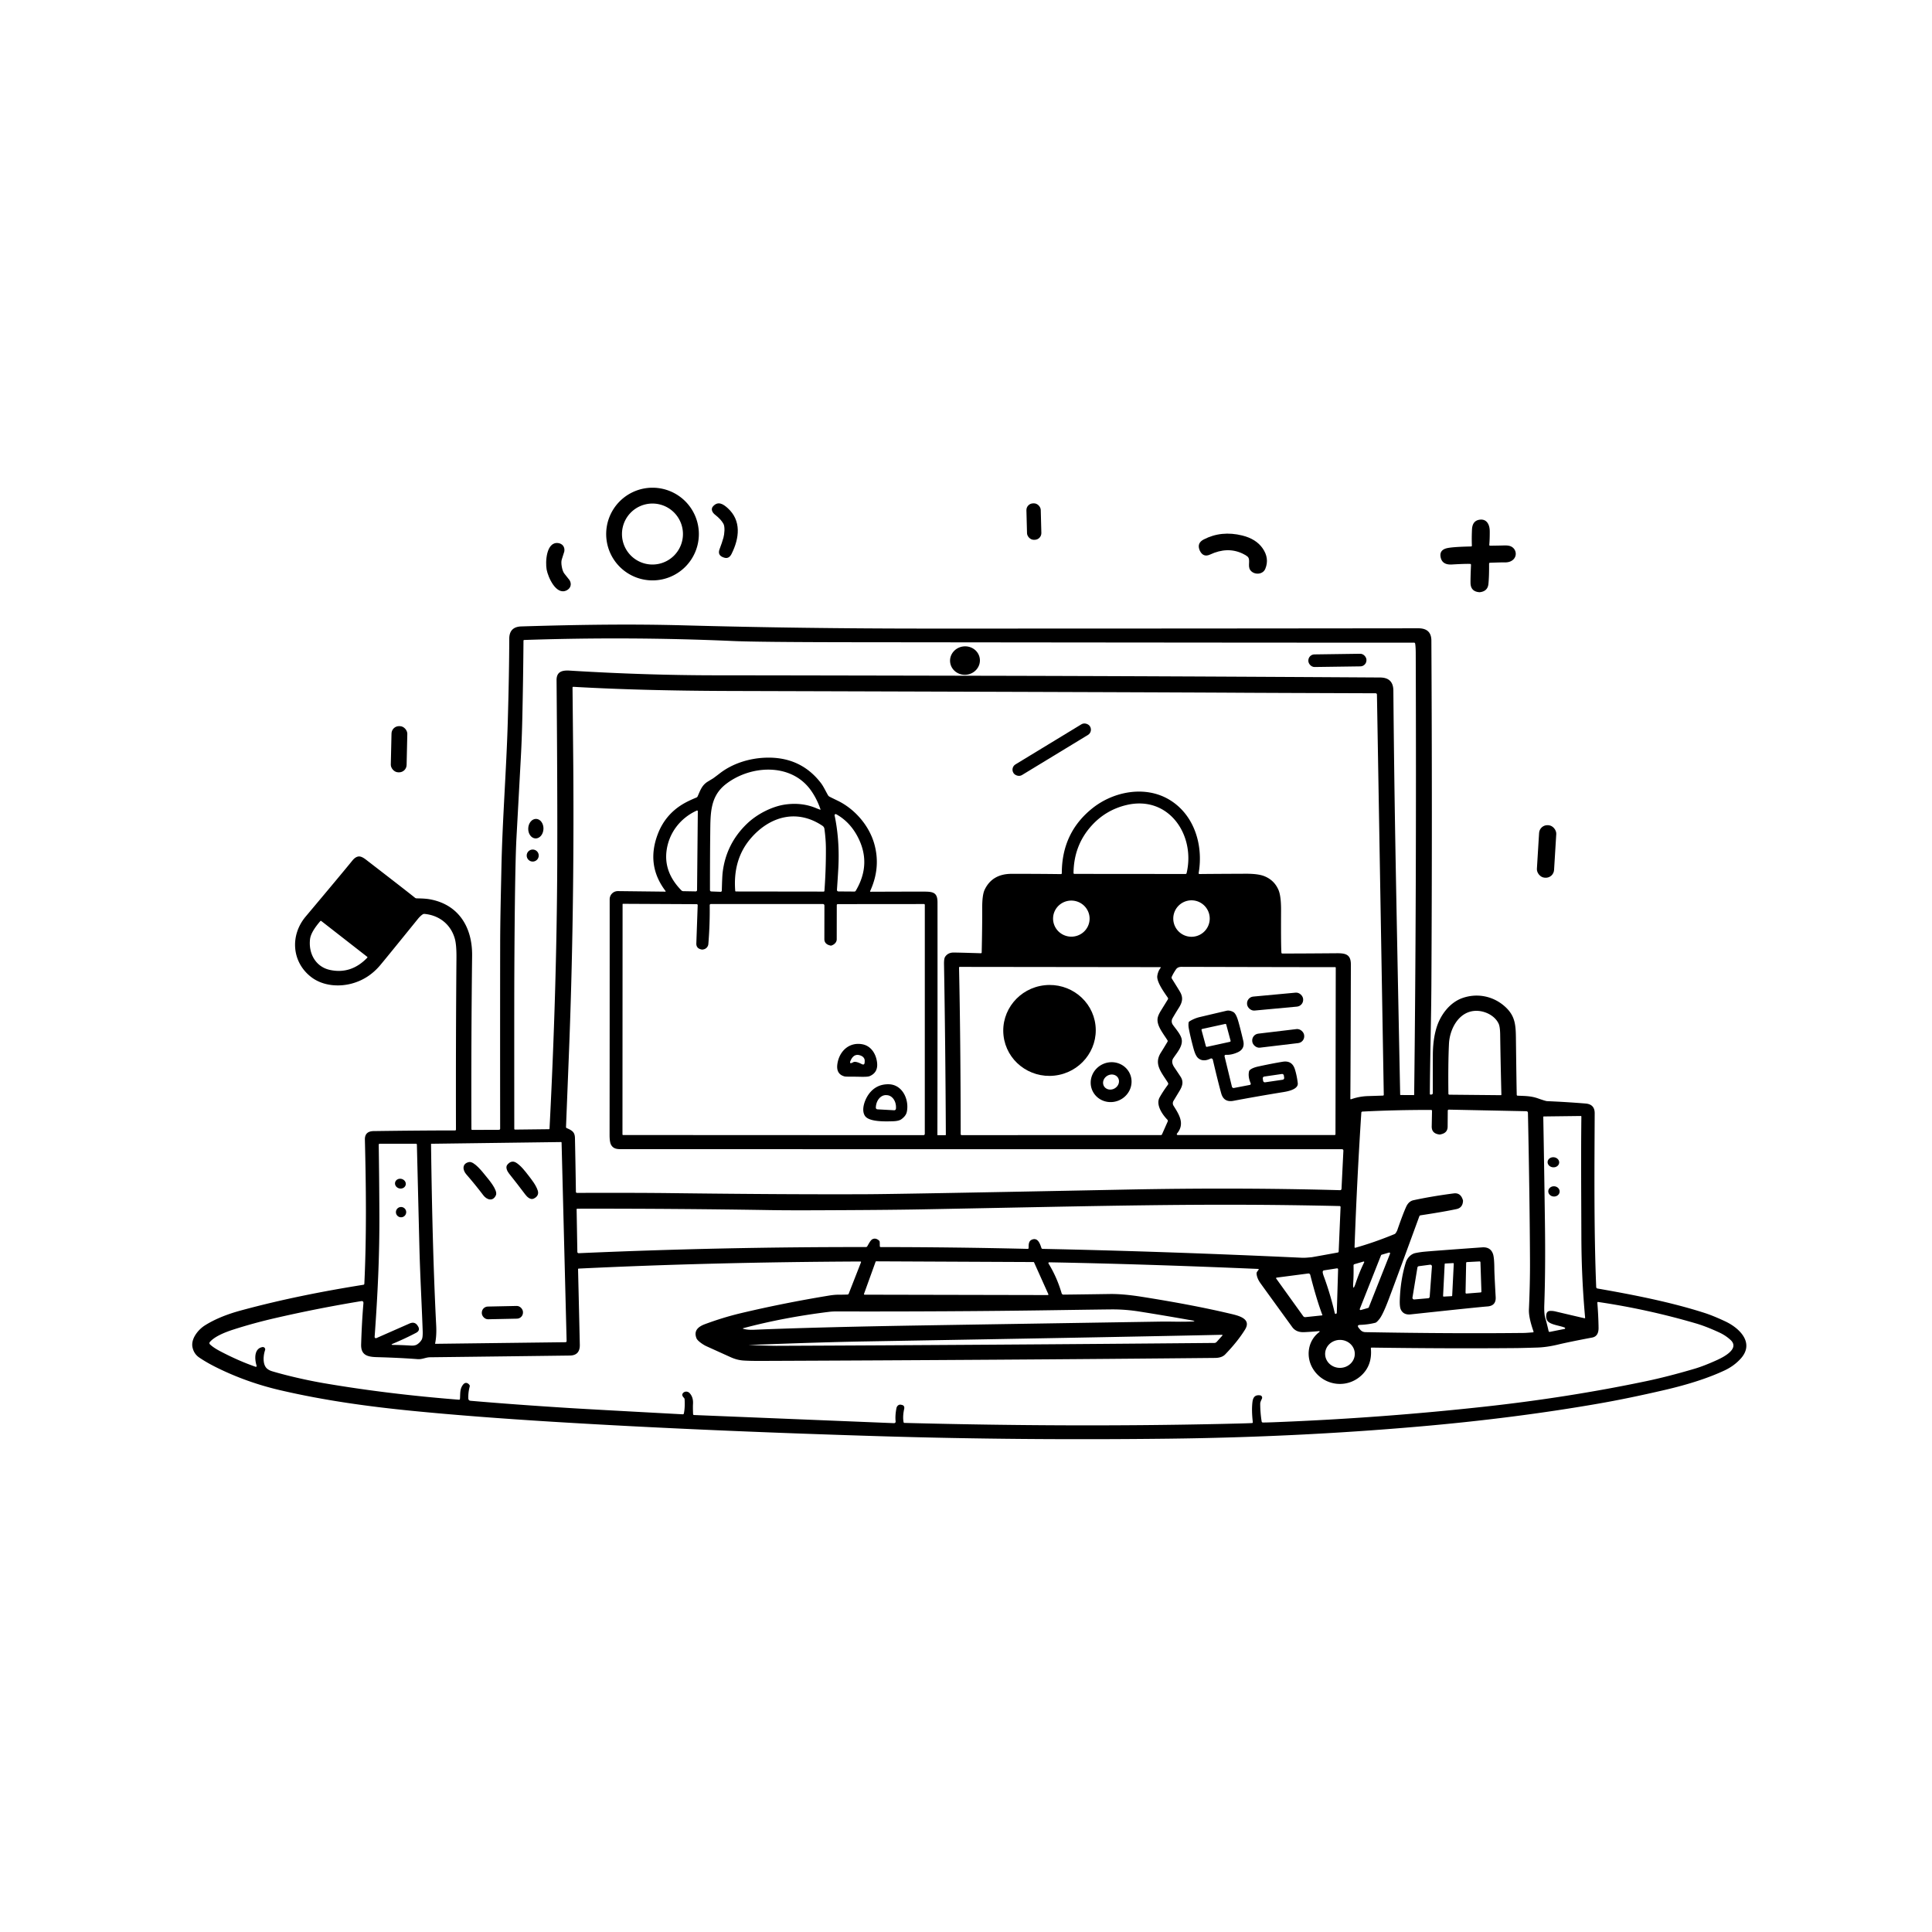 <svg xmlns="http://www.w3.org/2000/svg" version="1.1" viewBox="0.00 0.00 1024.00 1024.00">
<g id="Parent-Group"><g fill="rgba(0,0,0,0)" id="Group-rgba(0,0,0,0)">
<path d="   M 1024.00 0.00   L 1024.00 1024.00   L 0.00 1024.00   L 0.00 0.00   L 1024.00 0.00   Z   M 370.41 283.06   A 24.56 24.56 0.0 0 0 345.85 258.50   A 24.56 24.56 0.0 0 0 321.29 283.06   A 24.56 24.56 0.0 0 0 345.85 307.62   A 24.56 24.56 0.0 0 0 370.41 283.06   Z   M 383.45 277.65   C 384.34 279.29 383.97 283.11 383.44 284.97   Q 382.64 287.80 381.41 291.00   Q 380.19 294.17 383.18 295.33   L 383.52 295.46   Q 386.27 296.53 387.74 293.58   C 391.94 285.18 393.01 275.94 385.72 269.33   C 383.19 267.04 380.56 265.48 377.94 268.35   C 376.51 269.91 377.71 271.81 378.90 272.73   Q 382.18 275.29 383.45 277.65   Z   M 551.619 270.253   A 3.56 3.56 0.0 0 0 547.967 266.787   L 547.487 266.8   A 3.56 3.56 0.0 0 0 544.022 270.452   L 544.341 282.647   A 3.56 3.56 0.0 0 0 547.993 286.113   L 548.473 286.1   A 3.56 3.56 0.0 0 0 551.938 282.448   L 551.619 270.253   Z   M 779.66 299.45   Q 779.35 306.54 779.41 309.05   Q 779.51 313.42 783.86 313.86   Q 784.22 313.89 784.24 313.89   Q 788.52 313.44 788.90 309.46   Q 789.31 305.30 789.24 298.83   Q 789.23 298.29 789.78 298.27   Q 796.07 298.04 797.25 298.08   Q 800.27 298.20 801.98 296.65   C 804.33 294.51 803.60 290.78 800.70 289.55   Q 799.43 289.02 797.10 289.10   Q 794.66 289.18 789.86 289.24   Q 789.31 289.24 789.36 288.69   Q 789.63 285.50 789.59 281.46   C 789.57 278.23 788.13 275.09 784.54 275.42   Q 780.43 275.80 780.19 280.59   Q 779.97 284.99 780.13 289.20   A 0.43 0.42 -2.0 0 1 779.71 289.64   Q 770.43 289.83 767.23 290.48   Q 762.94 291.35 763.52 295.06   Q 764.22 299.51 769.56 299.19   Q 776.16 298.80 779.11 298.87   Q 779.68 298.88 779.66 299.45   Z   M 661.20 294.98   C 663.03 296.60 661.12 299.86 662.62 302.09   C 664.46 304.80 669.28 304.80 670.65 301.45   Q 672.92 295.90 669.18 290.56   Q 665.73 285.64 658.44 283.83   Q 647.33 281.09 637.99 285.93   Q 634.24 287.87 635.86 291.69   Q 635.90 291.80 635.92 291.84   Q 637.73 295.61 641.39 293.91   Q 650.59 289.61 658.61 293.42   Q 660.41 294.28 661.20 294.98   Z   M 289.73 301.89   C 290.45 305.84 294.74 315.72 300.34 312.90   C 302.45 311.84 303.15 309.59 301.88 307.50   Q 301.80 307.37 299.15 304.06   Q 298.22 302.90 297.77 300.41   Q 297.31 297.92 297.76 296.51   Q 299.06 292.47 299.09 292.32   C 299.53 289.92 298.08 288.07 295.73 287.82   C 289.49 287.18 289.00 297.94 289.73 301.89   Z   M 757.85 579.68   C 757.95 560.65 758.55 541.38 758.66 522.50   Q 759.17 433.06 758.66 339.50   Q 758.63 333.00 751.76 333.01   Q 615.45 333.17 491.50 333.16   Q 424.97 333.16 362.49 331.45   C 335.08 330.70 307.97 331.05 276.31 332.02   Q 269.94 332.21 269.92 338.54   Q 269.87 356.98 269.14 382.27   C 268.39 408.36 266.28 434.39 265.75 460.49   C 265.48 473.83 265.12 487.26 265.10 500.49   Q 265.04 536.46 265.09 598.16   Q 265.09 598.81 264.42 598.82   L 250.27 598.87   A 0.41 0.41 0.0 0 1 249.86 598.46   Q 249.69 552.61 250.23 506.51   C 250.40 491.37 243.00 479.24 227.51 476.59   Q 225.29 476.21 220.84 476.15   Q 220.34 476.15 219.95 475.83   Q 215.20 472.00 194.94 456.38   C 193.59 455.34 191.57 453.60 189.77 453.99   Q 188.22 454.32 186.81 456.06   Q 181.39 462.74 162.03 485.78   C 153.62 495.78 154.62 509.98 165.02 517.92   C 170.96 522.45 179.36 523.25 186.55 521.28   Q 195.38 518.87 201.54 511.55   Q 204.47 508.07 221.41 487.15   Q 222.81 485.43 224.05 484.63   Q 224.47 484.35 224.98 484.39   C 232.79 485.10 238.92 489.94 241.06 497.50   Q 241.99 500.79 241.93 507.67   Q 241.56 551.05 241.67 598.71   A 0.44 0.44 0.0 0 1 241.23 599.15   Q 222.58 599.16 198.04 599.50   Q 193.29 599.57 193.40 604.04   C 194.01 628.44 194.33 654.75 193.11 680.38   Q 193.08 680.89 192.59 680.96   C 171.36 684.36 149.64 688.59 127.44 694.64   Q 116.18 697.71 108.57 702.51   C 105.04 704.74 101.02 709.65 102.05 714.20   Q 102.81 717.60 105.56 719.49   Q 109.52 722.20 114.95 724.88   Q 130.90 732.76 148.67 736.88   C 172.03 742.30 195.44 745.52 218.97 747.83   Q 251.02 750.98 292.75 753.55   C 350.51 757.11 411.96 759.58 467.79 761.26   Q 540.85 763.45 619.50 762.53   Q 687.21 761.74 751.96 756.11   Q 803.09 751.67 848.05 743.80   Q 863.36 741.12 882.25 736.73   Q 901.40 732.29 914.05 726.36   Q 919.12 723.98 922.63 720.08   C 930.11 711.78 922.00 703.90 914.44 700.36   Q 908.01 697.35 903.57 695.92   C 885.94 690.23 865.96 686.29 846.69 682.94   A 0.81 0.81 0.0 0 1 846.02 682.18   C 844.76 651.43 845.11 616.42 845.22 590.03   Q 845.24 585.29 840.37 584.89   Q 830.09 584.05 819.99 583.63   Q 819.20 583.60 815.07 582.14   C 811.46 580.88 808.40 580.90 804.40 580.74   Q 803.91 580.72 803.90 580.23   Q 803.76 574.05 803.50 552.97   C 803.39 544.51 803.67 539.26 798.20 534.01   C 792.05 528.11 783.37 526.15 775.27 528.93   C 768.43 531.27 763.48 537.89 761.39 544.68   Q 759.47 550.93 759.44 559.24   Q 759.39 572.58 759.42 579.28   Q 759.43 580.05 758.66 580.13   L 758.39 580.16   Q 757.84 580.23 757.85 579.68   Z   M 215.886 388.957   A 3.99 3.99 0.0 0 0 211.988 384.878   L 211.588 384.869   A 3.99 3.99 0.0 0 0 207.508 388.767   L 207.134 405.263   A 3.99 3.99 0.0 0 0 211.032 409.342   L 211.432 409.351   A 3.99 3.99 0.0 0 0 215.512 405.453   L 215.886 388.957   Z   M 824.855 442.036   A 4.39 4.39 0.0 0 0 820.741 437.386   L 820.401 437.366   A 4.39 4.39 0.0 0 0 815.751 441.479   L 814.586 460.544   A 4.39 4.39 0.0 0 0 818.699 465.194   L 819.039 465.214   A 4.39 4.39 0.0 0 0 823.688 461.101   L 824.855 442.036   Z" />
<circle cx="345.82" cy="283.05" r="16.16" />
<path d="   M 302.02 355.44   C 298.14 355.20 294.94 355.83 294.99 360.56   Q 295.51 421.33 295.35 458.31   Q 295.05 524.84 291.26 598.21   A 0.30 0.30 0.0 0 1 290.97 598.50   L 273.00 598.71   A 0.41 0.41 0.0 0 1 272.58 598.30   Q 272.53 532.13 272.60 517.25   Q 272.86 460.00 273.75 443.80   Q 274.92 422.50 276.08 401.04   Q 276.59 391.58 276.83 381.00   Q 277.30 360.27 277.46 339.60   Q 277.47 339.21 277.86 339.20   Q 333.39 337.32 388.75 339.76   Q 401.73 340.33 450.50 340.39   Q 723.96 340.69 749.41 340.61   Q 749.98 340.61 750.07 341.16   Q 750.35 342.82 750.37 346.06   Q 750.81 475.69 749.54 580.16   Q 749.54 580.42 749.28 580.42   L 742.36 580.38   Q 742.12 580.38 742.12 580.14   Q 740.25 487.13 739.56 447.25   Q 738.86 406.81 738.51 366.00   Q 738.45 359.13 731.50 359.09   Q 612.65 358.36 525.50 358.18   Q 408.84 357.94 380.00 357.93   Q 342.03 357.91 302.02 355.44   Z   M 519.332 349.241   A 7.92 7.54 -6.3 0 0 510.633 342.615   A 7.92 7.54 -6.3 0 0 503.588 350.979   A 7.92 7.54 -6.3 0 0 512.287 357.604   A 7.92 7.54 -6.3 0 0 519.332 349.241   Z   M 724.247 349.715   A 3.25 3.25 0.0 0 0 720.952 346.511   L 696.655 346.85   A 3.25 3.25 0.0 0 0 693.45 350.145   L 693.453 350.325   A 3.25 3.25 0.0 0 0 696.748 353.529   L 721.045 353.19   A 3.25 3.25 0.0 0 0 724.25 349.895   L 724.247 349.715   Z   M 283.82 444.387   A 5.18 4.04 92.1 0 0 288.047 439.358   A 5.18 4.04 92.1 0 0 284.2 434.034   A 5.18 4.04 92.1 0 0 279.973 439.062   A 5.18 4.04 92.1 0 0 283.82 444.387   Z   M 285.54 453.46   A 3.19 3.19 0.0 0 0 282.35 450.27   A 3.19 3.19 0.0 0 0 279.16 453.46   A 3.19 3.19 0.0 0 0 282.35 456.65   A 3.19 3.19 0.0 0 0 285.54 453.46   Z" />
<path d="   M 304.74 603.26   C 304.67 600.17 303.48 599.27 300.42 597.94   Q 299.98 597.75 300.00 597.27   Q 300.11 594.57 301.51 559.20   Q 304.43 485.78 303.85 406.00   Q 303.82 401.76 303.45 364.49   Q 303.45 364.00 303.94 364.03   Q 339.64 366.09 386.75 366.23   Q 613.49 366.89 657.75 367.17   Q 667.55 367.24 729.02 367.45   Q 729.80 367.45 729.81 368.23   L 733.43 580.25   Q 733.43 580.67 732.92 580.69   Q 732.45 580.71 725.01 580.95   Q 720.47 581.09 716.19 582.60   Q 715.70 582.77 715.71 582.25   Q 715.85 564.99 715.99 511.25   C 716.00 505.82 713.20 505.20 708.41 505.24   Q 685.94 505.42 679.67 505.38   Q 679.20 505.37 679.17 504.90   Q 678.90 500.84 678.99 482.53   Q 679.02 474.97 677.63 471.70   Q 675.40 466.50 670.10 464.38   Q 666.85 463.08 660.27 463.10   Q 641.31 463.18 635.86 463.26   Q 635.22 463.27 635.33 462.64   C 637.88 447.70 632.86 431.58 619.59 423.75   C 606.81 416.22 590.15 419.51 579.05 428.35   Q 562.78 441.30 562.78 462.82   A 0.48 0.48 0.0 0 1 562.30 463.30   Q 551.42 463.14 536.17 463.15   Q 525.88 463.16 521.87 471.61   Q 520.55 474.39 520.59 481.53   Q 520.63 491.03 520.32 504.79   Q 520.31 505.26 519.84 505.24   Q 505.90 504.81 504.95 504.88   Q 502.30 505.06 500.92 507.15   Q 500.30 508.10 500.35 511.09   Q 501.07 552.54 501.32 601.40   Q 501.32 601.67 501.04 601.67   L 497.02 601.68   Q 496.84 601.68 496.84 601.49   Q 496.94 539.92 496.90 478.25   C 496.90 473.19 494.68 472.62 490.20 472.58   Q 486.32 472.54 461.38 472.64   A 0.22 0.22 0.0 0 1 461.18 472.33   Q 466.93 459.82 463.39 447.28   C 460.63 437.46 452.98 428.75 444.04 424.41   Q 440.01 422.46 439.62 422.23   A 2.13 2.03 88.7 0 1 438.83 421.44   C 437.66 419.41 436.48 416.83 435.13 415.06   Q 424.23 400.84 405.48 401.60   C 397.06 401.95 388.28 404.65 381.55 409.86   Q 379.83 411.19 378.08 412.47   Q 378.01 412.53 375.18 414.24   C 371.93 416.21 371.10 419.13 369.76 422.08   Q 369.55 422.54 369.08 422.73   Q 364.82 424.46 361.94 426.18   Q 352.41 431.88 348.51 442.44   Q 342.48 458.71 352.71 472.20   Q 353.01 472.60 352.52 472.59   L 327.52 472.30   A 4.33 4.32 0.3 0 0 323.14 476.63   Q 323.16 539.24 323.09 601.50   Q 323.09 605.32 323.87 606.74   C 325.22 609.21 327.54 609.08 330.23 609.08   Q 621.18 609.11 711.18 609.11   Q 712.06 609.11 712.02 609.98   L 711.03 630.11   A 0.75 0.74 1.9 0 1 710.26 630.82   Q 655.91 629.32 596.50 630.51   Q 477.61 632.88 459.25 632.96   Q 417.02 633.14 355.25 632.38   Q 337.34 632.16 305.82 632.26   A 0.58 0.58 0.0 0 1 305.24 631.68   Q 305.05 618.03 304.74 603.26   Z   M 577.689 384.964   A 3.26 3.26 0.0 0 0 573.21 383.872   L 538.211 405.151   A 3.26 3.26 0.0 0 0 537.119 409.631   L 537.171 409.716   A 3.26 3.26 0.0 0 0 541.65 410.808   L 576.649 389.529   A 3.26 3.26 0.0 0 0 577.741 385.049   L 577.689 384.964   Z" />
<path d="   M 432.51 428.31   Q 425.08 425.22 416.41 426.38   C 409.45 427.31 401.41 431.33 395.95 436.56   Q 384.80 447.24 383.01 462.53   Q 382.76 464.68 382.58 471.95   Q 382.57 472.70 381.82 472.67   L 376.99 472.49   A 0.72 0.72 0.0 0 1 376.30 471.77   Q 376.30 452.72 376.44 441.75   C 376.57 431.14 376.28 422.14 384.79 415.55   C 397.67 405.58 419.15 404.13 429.70 418.77   Q 432.90 423.22 434.88 428.96   A 0.15 0.15 0.0 0 1 434.68 429.15   Q 433.67 428.80 432.51 428.31   Z" />
<path d="   M 578.47 437.72   Q 585.99 429.36 596.90 426.72   C 619.35 421.29 633.73 442.49 628.93 462.75   Q 628.81 463.23 628.31 463.23   L 569.50 463.18   Q 568.98 463.18 568.99 462.66   Q 569.16 448.07 578.47 437.72   Z" />
<path d="   M 361.12 471.89   Q 351.79 462.36 353.29 450.92   C 354.53 441.45 360.56 433.61 369.28 429.63   A 0.41 0.40 -12.0 0 1 369.86 430.00   L 369.46 471.76   A 0.71 0.70 0.4 0 1 368.74 472.46   L 362.15 472.34   Q 361.55 472.33 361.12 471.89   Z" />
<path d="   M 444.51 472.48   Q 443.54 472.48 443.61 471.49   Q 444.00 465.96 444.31 460.51   Q 445.14 445.43 442.36 432.21   A 0.59 0.59 0.0 0 1 443.23 431.57   Q 450.23 435.46 454.35 443.06   Q 462.21 457.57 453.56 472.14   Q 453.33 472.54 452.85 472.54   L 444.51 472.48   Z" />
<path d="   M 436.55 472.56   L 390.03 472.50   A 0.34 0.34 0.0 0 1 389.69 472.19   Q 388.33 455.16 398.31 443.90   C 408.38 432.54 422.59 428.71 435.94 437.70   A 2.32 2.30 13.0 0 1 436.96 439.32   Q 437.71 444.75 437.74 449.52   Q 437.81 460.55 436.97 472.17   A 0.42 0.42 0.0 0 1 436.55 472.56   Z" />
<ellipse cx="0.00" cy="0.00" transform="translate(567.83,486.89) rotate(3.8)" rx="9.68" ry="9.56" />
<circle cx="631.52" cy="486.85" r="9.66" />
<path d="   M 372.13 503.30   Q 372.28 503.33 372.98 503.17   A 3.17 3.16 86.0 0 0 375.44 500.34   Q 376.29 489.91 376.16 479.77   A 0.61 0.61 0.0 0 1 376.77 479.15   L 436.05 479.14   Q 436.96 479.14 436.96 480.06   L 436.93 497.73   Q 436.93 500.55 440.35 501.20   Q 440.43 501.21 440.49 501.20   A 4.05 3.23 -9.4 0 0 443.48 497.89   L 443.51 479.72   A 0.52 0.52 0.0 0 1 444.03 479.20   L 489.73 479.16   A 0.45 0.44 90.0 0 1 490.17 479.61   L 490.16 600.87   Q 490.16 601.66 489.38 601.66   L 330.25 601.59   A 0.34 0.33 90.0 0 1 329.92 601.25   L 329.98 479.27   A 0.24 0.23 0.0 0 1 330.22 479.04   L 369.27 479.23   A 0.53 0.52 -88.9 0 1 369.79 479.78   L 369.07 500.00   Q 368.97 502.84 372.13 503.30   Z   M 455.73 570.71   Q 459.86 570.82 460.87 570.40   Q 465.47 568.49 464.87 563.22   C 464.35 558.58 461.67 554.30 456.99 553.47   C 450.04 552.24 444.87 557.13 443.85 563.81   Q 442.99 569.37 447.74 570.55   Q 448.23 570.67 451.75 570.66   Q 453.68 570.66 455.73 570.71   Z   M 458.48 591.49   C 460.70 594.74 469.56 594.40 473.28 594.29   Q 476.39 594.19 477.71 593.24   Q 480.15 591.50 480.62 589.36   C 482.00 583.01 478.44 574.83 471.04 574.68   Q 464.37 574.56 460.45 579.94   C 458.35 582.84 456.30 588.29 458.48 591.49   Z" />
<path d="   M 194.66 507.61   Q 186.10 516.49 174.91 514.09   C 167.33 512.47 163.43 505.38 164.33 497.78   C 164.73 494.46 167.55 490.80 169.74 488.23   A 0.42 0.41 -50.6 0 1 170.31 488.17   L 194.63 507.13   A 0.33 0.32 -48.9 0 1 194.66 507.61   Z" />
<path d="   M 613.40 517.19   C 612.91 520.38 617.08 526.03 618.97 528.81   A 0.82 0.81 -46.7 0 1 618.99 529.69   Q 618.06 531.23 615.34 535.61   Q 613.72 538.22 613.54 539.89   C 613.14 543.66 616.17 547.28 618.75 551.32   Q 619.03 551.75 618.77 552.20   Q 616.37 556.23 615.31 557.87   C 611.38 563.99 615.60 568.37 619.03 573.87   A 0.98 0.98 0.0 0 1 618.99 574.98   Q 616.41 578.46 614.63 581.63   C 612.53 585.38 615.82 590.46 618.72 593.45   A 0.89 0.89 0.0 0 1 618.90 594.43   L 615.91 601.18   Q 615.72 601.62 615.23 601.62   L 509.69 601.64   A 0.52 0.51 89.4 0 1 509.18 601.13   Q 509.14 551.22 508.31 512.91   Q 508.30 512.47 508.73 512.47   L 615.00 512.60   A 0.22 0.22 0.0 0 1 615.17 512.96   Q 613.78 514.69 613.40 517.19   Z   M 580.632 543.459   A 24.52 24.09 -6.3 0 0 553.616 522.206   A 24.52 24.09 -6.3 0 0 531.888 548.841   A 24.52 24.09 -6.3 0 0 558.904 570.095   A 24.52 24.09 -6.3 0 0 580.632 543.459   Z   M 598.892 569.183   A 10.89 10.51 -23.7 0 0 584.696 563.936   A 10.89 10.51 -23.7 0 0 578.948 577.937   A 10.89 10.51 -23.7 0 0 593.144 583.184   A 10.89 10.51 -23.7 0 0 598.892 569.183   Z" />
<path d="   M 621.06 517.71   Q 621.85 515.92 623.31 513.78   Q 624.21 512.44 626.27 512.45   Q 696.13 512.63 707.63 512.60   Q 707.98 512.60 707.98 512.95   L 707.83 601.13   Q 707.83 601.58 707.37 601.58   L 624.21 601.59   A 0.48 0.48 0.0 0 1 623.84 600.80   C 628.14 595.63 624.96 590.76 622.00 586.06   A 2.45 2.44 -45.6 0 1 621.98 583.48   Q 623.03 581.75 625.18 578.18   C 626.82 575.46 627.39 573.20 625.68 570.60   Q 624.02 568.08 622.39 565.67   Q 620.52 562.89 621.87 560.87   C 623.92 557.80 627.03 554.42 626.30 550.71   C 625.80 548.18 622.93 545.05 621.59 543.09   A 3.21 3.21 0.0 0 1 621.47 539.68   Q 623.05 536.94 624.86 534.08   C 626.77 531.04 627.17 528.66 625.40 525.64   Q 624.53 524.13 621.13 518.72   A 1.10 1.07 -49.7 0 1 621.06 517.71   Z   M 690.678 529.402   A 3.63 3.63 0.0 0 0 686.728 526.123   L 664.245 528.209   A 3.63 3.63 0.0 0 0 660.966 532.159   L 660.982 532.338   A 3.63 3.63 0.0 0 0 664.932 535.617   L 687.415 533.531   A 3.63 3.63 0.0 0 0 690.694 529.581   L 690.678 529.402   Z   M 662.30 575.06   L 654.02 576.65   A 0.95 0.92 77.3 0 1 652.94 575.94   L 649.09 560.09   Q 648.84 559.03 649.87 559.08   Q 652.74 559.21 656.01 557.74   Q 659.97 555.95 658.94 551.59   Q 657.23 544.33 656.19 540.87   Q 655.07 537.15 653.67 536.39   Q 651.73 535.33 649.99 535.74   Q 643.01 537.38 636.03 539.03   Q 633.06 539.72 630.46 541.33   Q 630.02 541.60 629.97 542.12   Q 629.81 543.55 630.07 544.98   Q 630.91 549.54 632.62 555.83   Q 633.66 559.66 635.08 560.85   Q 637.64 563.00 641.60 561.08   A 0.87 0.87 0.0 0 1 642.82 561.66   Q 645.55 573.30 647.26 579.46   Q 648.63 584.42 653.74 583.46   Q 665.84 581.17 680.50 578.78   C 683.18 578.34 688.23 577.19 687.84 574.05   Q 687.37 570.13 686.35 566.83   Q 684.85 561.92 679.82 562.75   Q 673.76 563.76 666.79 565.29   Q 663.78 565.96 662.47 567.12   Q 662.10 567.45 662.00 567.93   Q 661.41 570.68 662.83 574.06   Q 663.18 574.89 662.30 575.06   Z   M 691.22 548.611   A 3.63 3.63 0.0 0 0 687.185 545.436   L 666.889 547.856   A 3.63 3.63 0.0 0 0 663.714 551.891   L 663.74 552.109   A 3.63 3.63 0.0 0 0 667.775 555.284   L 688.071 552.864   A 3.63 3.63 0.0 0 0 691.246 548.829   L 691.22 548.611   Z" />
<path d="   M 795.77 580.17   A 0.29 0.29 0.0 0 1 795.48 580.47   L 768.25 580.21   Q 767.69 580.20 767.68 579.64   Q 767.49 563.75 767.98 553.25   C 768.34 545.64 772.91 536.49 781.50 535.80   C 786.36 535.40 792.15 538.00 794.29 542.54   Q 795.06 544.17 795.12 548.21   Q 795.35 563.72 795.77 580.17   Z" />
<path d="   M 637.20 545.37   L 649.36 542.71   A 0.48 0.48 0.0 0 1 649.93 543.05   L 652.23 551.59   A 0.48 0.48 0.0 0 1 651.87 552.19   L 639.72 554.85   A 0.48 0.48 0.0 0 1 639.15 554.51   L 636.84 545.97   A 0.48 0.48 0.0 0 1 637.20 545.37   Z" />
<path d="   M 456.72 563.98   Q 453.46 562.31 452.21 563.01   Q 449.70 564.40 451.00 561.78   Q 452.91 557.93 456.55 559.64   A 3.03 2.58 15.1 0 1 458.31 562.20   L 458.29 562.95   Q 458.24 564.76 456.72 563.98   Z" />
<rect x="-5.64" y="-1.54" transform="translate(674.97,571.44) rotate(-8.3)" width="11.28" height="3.08" rx="0.95" />
<ellipse cx="0.00" cy="0.00" transform="translate(588.87,573.51) rotate(-30.4)" rx="4.33" ry="3.87" />
<path d="   M 465.06 587.97   A 0.90 0.90 0.0 0 1 464.21 587.02   L 464.23 586.74   A 6.60 5.16 -86.8 0 1 469.75 580.44   L 470.11 580.46   A 6.60 5.16 -86.8 0 1 474.89 587.33   L 474.87 587.61   A 0.90 0.90 0.0 0 1 473.93 588.46   L 465.06 587.97   Z" />
<path d="   M 729.00 701.08   Q 729.69 700.90 731.13 699.09   Q 733.00 696.72 736.15 688.37   Q 742.11 672.51 752.26 644.70   Q 752.43 644.22 752.94 644.14   Q 765.59 642.22 772.00 640.83   Q 775.32 640.11 775.43 636.38   Q 775.43 636.32 775.40 636.21   Q 774.24 632.05 770.50 632.53   Q 758.77 634.06 749.18 636.14   Q 746.66 636.68 745.33 639.56   Q 743.63 643.24 740.58 652.06   Q 740.42 652.53 739.78 653.53   Q 739.51 653.94 739.05 654.13   Q 728.44 658.50 718.47 661.31   Q 717.92 661.46 717.94 660.89   Q 719.25 624.74 721.53 589.72   A 0.59 0.59 0.0 0 1 722.09 589.16   Q 739.59 588.26 758.47 588.29   Q 759.01 588.30 759.00 588.84   L 758.84 596.99   Q 758.76 600.86 763.02 601.32   Q 763.28 601.35 764.29 601.05   Q 767.26 600.18 767.28 597.15   L 767.34 588.76   Q 767.35 588.11 768.00 588.13   L 808.91 588.97   Q 809.82 588.99 809.84 589.89   Q 810.78 635.26 810.93 668.54   Q 810.98 680.02 810.36 694.02   Q 810.17 698.23 812.78 705.67   Q 812.94 706.14 812.45 706.18   Q 808.68 706.48 807.75 706.49   Q 770.05 706.91 723.77 706.07   Q 722.01 706.04 720.96 704.78   L 720.32 704.02   Q 718.86 702.28 720.90 702.21   Q 725.26 702.05 729.00 701.08   Z   M 792.03 672.50   Q 792.00 666.68 791.34 664.70   Q 790.04 660.80 785.52 661.13   Q 759.70 662.98 754.75 663.45   Q 752.66 663.65 750.23 664.14   C 747.62 664.67 745.76 666.98 745.10 669.13   Q 742.29 678.25 741.92 688.95   Q 741.79 692.61 742.45 694.04   Q 743.85 697.06 747.69 696.65   Q 783.42 692.81 788.38 692.44   Q 792.99 692.09 792.74 687.51   Q 792.04 674.91 792.03 672.50   Z" />
<path d="   M 820.66 700.59   C 822.64 702.28 827.05 702.66 829.34 703.66   A 0.37 0.37 0.0 0 1 829.26 704.36   L 821.50 705.91   Q 820.91 706.03 820.78 705.45   Q 819.88 701.43 819.00 698.48   Q 818.34 696.23 818.51 691.47   Q 819.18 673.13 818.85 648.25   Q 818.48 620.11 817.97 592.05   Q 817.96 591.74 818.27 591.74   L 837.82 591.50   Q 838.17 591.50 838.16 591.85   C 837.92 611.58 838.09 633.40 838.16 655.55   Q 838.22 677.22 840.15 698.44   A 0.25 0.25 0.0 0 1 839.84 698.70   Q 837.21 698.12 824.47 695.11   Q 822.84 694.72 821.38 694.83   A 1.88 1.87 6.6 0 0 819.72 696.14   C 819.30 697.50 819.40 699.52 820.66 700.59   Z   M 826.398 616.298   A 3.08 2.68 5.0 0 0 823.564 613.36   A 3.08 2.68 5.0 0 0 820.262 615.762   A 3.08 2.68 5.0 0 0 823.096 618.7   A 3.08 2.68 5.0 0 0 826.398 616.298   Z   M 826.643 631.67   A 3.02 2.72 3.8 0 0 823.81 628.756   A 3.02 2.72 3.8 0 0 820.617 631.27   A 3.02 2.72 3.8 0 0 823.45 634.184   A 3.02 2.72 3.8 0 0 826.643 631.67   Z" />
<path d="   M 230.62 712.05   Q 231.47 707.95 231.19 702.53   Q 229.18 663.45 228.46 606.37   Q 228.46 606.22 228.61 606.22   L 297.36 605.31   A 0.30 0.29 89.0 0 1 297.65 605.60   L 300.32 710.78   A 0.61 0.61 0.0 0 1 299.72 711.40   L 230.79 712.25   Q 230.58 712.25 230.62 712.05   Z   M 274.20 627.60   Q 276.31 630.32 278.51 633.25   C 279.43 634.46 281.17 635.99 282.71 635.35   C 284.53 634.59 285.73 633.12 285.01 630.98   C 284.04 628.06 281.82 625.28 280.09 623.04   C 278.36 620.81 276.22 617.96 273.64 616.29   C 271.75 615.06 270.02 615.85 268.83 617.42   C 267.82 618.75 268.87 620.82 269.81 622.01   Q 272.10 624.88 274.20 627.60   Z   M 251.76 627.91   Q 254.03 630.69 256.20 633.56   C 258.05 635.98 261.32 636.96 262.85 633.48   C 263.99 630.90 258.95 625.10 257.46 623.27   C 255.97 621.44 251.31 615.32 248.56 615.92   C 244.84 616.71 245.13 620.11 247.13 622.41   Q 249.50 625.12 251.76 627.91   Z   M 277.185 695.351   A 3.24 3.24 0.0 0 0 273.878 692.18   L 258.541 692.501   A 3.24 3.24 0.0 0 0 255.37 695.808   L 255.375 696.068   A 3.24 3.24 0.0 0 0 258.682 699.24   L 274.019 698.919   A 3.24 3.24 0.0 0 0 277.19 695.611   L 277.185 695.351   Z" />
<path d="   M 221.37 702.67   Q 219.84 700.26 217.03 701.50   L 199.52 709.21   A 0.68 0.68 0.0 0 1 198.56 708.54   C 200.22 685.60 201.18 665.06 201.08 643.50   Q 200.99 623.77 200.73 606.78   Q 200.72 606.22 201.28 606.22   L 220.43 606.21   Q 220.95 606.21 220.96 606.73   Q 222.10 653.35 222.30 661.43   C 222.66 675.72 223.56 691.83 224.03 705.36   Q 224.16 708.94 223.50 710.06   Q 222.58 711.62 221.06 712.58   Q 219.91 713.30 217.87 713.19   Q 212.18 712.85 208.49 712.84   Q 206.69 712.84 208.35 712.14   Q 215.07 709.31 220.54 706.42   Q 223.01 705.11 221.43 702.77   Q 221.42 702.75 221.37 702.67   Z   M 215.02 628.032   A 2.88 2.59 13.5 0 0 212.825 624.842   A 2.88 2.59 13.5 0 0 209.42 626.688   A 2.88 2.59 13.5 0 0 211.615 629.878   A 2.88 2.59 13.5 0 0 215.02 628.032   Z   M 215.30 642.46   A 2.73 2.73 0.0 0 0 212.57 639.73   A 2.73 2.73 0.0 0 0 209.84 642.46   A 2.73 2.73 0.0 0 0 212.57 645.19   A 2.73 2.73 0.0 0 0 215.30 642.46   Z" />
<path d="   M 547.14 656.96   C 545.05 657.69 545.22 659.80 545.19 661.41   Q 545.18 661.94 544.65 661.93   Q 505.98 661.00 466.91 660.98   Q 466.32 660.98 466.32 660.51   L 466.28 658.47   Q 466.28 657.85 465.87 657.49   Q 464.10 655.95 462.38 656.82   C 461.32 657.37 460.27 659.59 459.68 660.54   Q 459.42 660.97 458.92 660.97   Q 382.77 660.86 306.74 664.22   A 0.70 0.69 -2.0 0 1 306.01 663.55   L 305.62 641.01   A 0.37 0.37 0.0 0 1 305.99 640.63   Q 357.23 640.55 408.26 641.38   Q 416.40 641.51 428.25 641.48   Q 468.41 641.36 489.00 640.98   C 586.52 639.17 637.65 637.57 710.05 639.23   A 0.49 0.48 1.7 0 1 710.53 639.73   L 709.53 663.28   Q 709.51 663.78 709.01 663.87   Q 695.55 666.33 695.18 666.36   C 693.49 666.49 691.83 666.72 689.96 666.63   Q 616.77 663.24 552.63 661.93   Q 552.12 661.92 551.96 661.43   C 551.13 658.90 550.03 655.96 547.14 656.96   Z" />
<path d="   M 736.75 664.49   L 725.47 692.95   A 0.45 0.45 0.0 0 1 725.18 693.22   L 721.26 694.35   A 0.45 0.45 0.0 0 1 720.72 693.76   L 731.99 665.30   A 0.45 0.45 0.0 0 1 732.28 665.04   L 736.21 663.89   A 0.45 0.45 0.0 0 1 736.75 664.49   Z" />
<path d="   M 666.02 675.14   Q 666.23 677.57 668.11 680.19   Q 673.34 687.45 684.91 703.38   Q 687.01 706.26 691.24 706.07   Q 695.24 705.89 698.77 705.55   Q 700.01 705.43 699.03 706.19   C 693.16 710.76 692.04 718.98 695.76 725.26   C 701.07 734.24 713.23 736.35 721.22 729.31   Q 727.41 723.86 726.59 714.73   Q 726.55 714.25 727.03 714.25   Q 767.40 714.83 803.75 714.51   Q 806.66 714.48 814.81 714.23   Q 819.84 714.07 825.68 712.67   Q 831.50 711.27 843.89 708.93   Q 847.33 708.28 847.27 703.74   Q 847.20 697.75 846.63 690.53   Q 846.59 690.01 847.10 690.08   Q 873.19 693.92 898.86 701.43   Q 904.24 703.00 911.23 706.23   Q 914.57 707.77 917.19 710.17   C 922.24 714.77 913.71 719.19 910.10 720.83   Q 903.09 724.02 898.07 725.49   Q 883.93 729.66 872.36 732.08   Q 831.22 740.70 786.77 745.57   Q 732.28 751.55 677.02 753.74   Q 670.86 753.99 669.33 753.95   Q 668.79 753.93 668.70 753.40   Q 667.95 748.68 667.94 744.06   C 667.94 743.04 668.53 742.08 668.86 741.28   A 1.24 1.24 0.0 0 0 667.87 739.56   C 665.10 739.20 664.13 740.70 663.83 743.08   Q 663.29 747.39 664.01 753.71   Q 664.07 754.23 663.55 754.26   Q 660.98 754.41 647.75 754.70   Q 567.80 756.48 479.40 754.17   Q 478.99 754.16 478.91 753.75   Q 478.36 750.76 479.23 746.77   Q 479.65 744.83 477.65 744.56   Q 477.59 744.56 477.57 744.55   A 2.20 1.88 -76.8 0 0 475.14 746.34   Q 474.38 750.22 474.69 753.24   Q 474.81 754.35 473.70 754.30   L 367.87 749.99   Q 367.37 749.97 367.35 749.47   Q 367.20 745.84 367.31 744.07   Q 367.53 740.58 365.52 738.39   A 2.39 2.26 39.4 0 0 361.80 738.65   Q 361.24 739.59 362.47 740.84   Q 362.83 741.20 362.86 741.70   Q 363.10 746.11 362.47 749.12   Q 362.36 749.64 361.83 749.61   Q 312.81 746.97 302.53 746.33   Q 273.62 744.53 249.44 742.45   Q 248.26 742.35 248.22 741.16   Q 248.11 738.00 248.95 734.91   Q 249.08 734.42 248.78 734.01   C 247.91 732.88 246.62 732.49 245.54 733.77   C 243.59 736.07 244.02 738.78 243.79 741.42   Q 243.74 741.92 243.25 741.88   Q 205.44 738.90 171.68 733.12   C 163.19 731.66 152.74 729.32 144.28 726.81   Q 142.51 726.28 141.44 725.30   C 139.09 723.12 139.55 718.33 140.49 715.62   A 1.24 1.24 0.0 0 0 139.12 713.98   C 134.80 714.69 134.84 719.93 135.94 723.64   Q 136.26 724.70 135.21 724.33   Q 126.28 721.22 116.65 716.15   Q 113.03 714.24 111.25 712.50   A 0.87 0.87 0.0 0 1 111.20 711.33   C 113.88 708.16 119.89 705.91 123.70 704.69   Q 134.35 701.26 146.06 698.57   Q 168.71 693.36 191.37 689.64   Q 192.74 689.41 192.62 690.79   Q 191.78 700.55 191.41 712.53   C 191.24 718.21 194.65 719.17 199.70 719.31   Q 211.95 719.65 221.28 720.37   C 223.94 720.57 225.51 719.41 227.98 719.38   Q 270.38 718.88 302.01 718.47   Q 307.43 718.40 307.31 712.75   Q 307.05 700.72 306.38 672.71   A 0.32 0.32 0.0 0 1 306.68 672.38   Q 376.87 668.97 456.05 668.62   A 0.31 0.31 0.0 0 1 456.35 669.04   L 449.83 685.69   A 0.69 0.68 9.1 0 1 449.22 686.13   Q 447.25 686.22 444.28 686.22   Q 442.20 686.22 439.29 686.70   Q 415.38 690.63 392.76 695.99   Q 383.48 698.19 373.77 701.78   C 370.30 703.06 367.47 705.13 369.17 709.35   C 369.76 710.80 372.90 712.84 374.32 713.48   Q 380.40 716.24 387.31 719.36   Q 390.62 720.86 393.98 721.10   Q 397.25 721.33 403.27 721.31   Q 531.67 720.82 644.03 719.73   Q 647.60 719.69 649.37 717.87   Q 656.00 711.00 659.90 704.69   C 663.60 698.69 655.87 697.19 651.59 696.18   Q 632.04 691.56 604.93 687.29   Q 595.18 685.75 588.24 685.85   Q 572.09 686.09 563.73 686.18   Q 562.91 686.19 562.67 685.40   Q 560.16 676.87 555.74 669.69   A 0.42 0.42 0.0 0 1 556.11 669.05   Q 605.28 669.94 666.72 672.55   Q 667.37 672.57 667.05 673.02   L 666.27 674.09   Q 665.97 674.51 666.02 675.14   Z" />
<path d="   M 555.35 686.41   L 458.24 686.21   A 0.32 0.32 0.0 0 1 457.94 685.78   L 464.09 668.74   A 0.32 0.32 0.0 0 1 464.40 668.53   L 547.79 668.91   A 0.32 0.32 0.0 0 1 548.08 669.10   L 555.65 685.96   A 0.32 0.32 0.0 0 1 555.35 686.41   Z" />
<path d="   M 784.67 669.02   L 785.18 684.56   A 0.45 0.45 0.0 0 1 784.76 685.02   L 777.26 685.62   A 0.45 0.45 0.0 0 1 776.77 685.16   L 777.09 669.37   A 0.45 0.45 0.0 0 1 777.52 668.93   L 784.20 668.58   A 0.45 0.45 0.0 0 1 784.67 669.02   Z" />
<path d="   M 723.05 669.05   Q 720.57 674.04 718.54 680.10   Q 716.91 684.97 717.24 679.84   Q 717.51 675.70 717.40 670.71   A 0.69 0.66 -9.4 0 1 717.90 670.04   L 722.66 668.65   A 0.32 0.29 3.4 0 1 723.05 669.05   Z" />
<path d="   M 770.53 669.80   L 769.69 686.69   A 0.32 0.32 0.0 0 1 769.39 687.00   L 765.19 687.22   A 0.32 0.32 0.0 0 1 764.86 686.89   L 765.71 669.99   A 0.32 0.32 0.0 0 1 766.01 669.69   L 770.20 669.47   A 0.32 0.32 0.0 0 1 770.53 669.80   Z" />
<path d="   M 748.64 687.72   L 751.26 671.82   A 0.88 0.88 0.0 0 1 752.02 671.10   L 757.96 670.32   A 0.88 0.88 0.0 0 1 758.95 671.26   L 757.77 687.28   A 0.88 0.88 0.0 0 1 756.96 688.10   L 749.59 688.74   A 0.88 0.88 0.0 0 1 748.64 687.72   Z" />
<path d="   M 701.64 676.48   Q 701.02 674.82 701.07 674.11   Q 701.11 673.42 701.80 673.31   L 708.61 672.25   A 0.56 0.53 86.6 0 1 709.22 672.82   L 708.53 695.78   A 0.60 0.55 73.8 0 1 708.31 696.22   Q 707.65 696.72 707.44 695.87   Q 704.98 685.49 701.64 676.48   Z" />
<path d="   M 700.89 697.00   A 0.14 0.13 -13.0 0 1 700.77 697.18   L 691.88 698.11   A 1.28 1.27 69.0 0 1 690.73 697.59   L 676.40 677.64   A 0.31 0.30 -20.6 0 1 676.62 677.17   L 693.38 674.98   A 0.98 0.97 78.7 0 1 694.46 675.71   Q 697.78 688.73 700.89 697.00   Z" />
<path d="   M 394.02 703.95   Q 415.17 698.30 439.28 695.32   Q 441.13 695.09 443.01 695.09   Q 504.63 695.22 556.00 694.46   Q 586.03 694.02 589.58 694.01   Q 596.58 693.99 603.87 695.14   Q 618.17 697.41 631.73 699.84   Q 634.39 700.32 631.69 700.43   Q 627.87 700.59 623.39 700.52   Q 617.78 700.44 615.11 700.48   Q 501.96 702.28 488.75 702.50   Q 433.61 703.39 399.56 704.80   Q 396.16 704.94 394.02 704.30   Q 393.40 704.12 394.02 703.95   Z" />
<path d="   M 397.26 712.85   Q 436.62 711.36 457.75 711.00   Q 601.01 708.52 647.48 707.47   Q 648.25 707.45 647.74 708.03   L 644.87 711.22   A 1.72 1.57 -67.7 0 1 643.67 711.79   Q 523.91 712.86 411.56 713.32   Q 408.76 713.33 397.08 712.90   Q 396.84 712.89 397.08 712.86   Q 397.10 712.86 397.26 712.85   Z" />
<ellipse cx="0.00" cy="0.00" transform="translate(710.21,717.59) rotate(-0.9)" rx="7.86" ry="7.41" />
</g>
<g fill="#000000" id="Group-000000">
<path d="   M 370.41 283.06   A 24.56 24.56 0.0 0 1 345.85 307.62   A 24.56 24.56 0.0 0 1 321.29 283.06   A 24.56 24.56 0.0 0 1 345.85 258.50   A 24.56 24.56 0.0 0 1 370.41 283.06   Z   M 361.98 283.05   A 16.16 16.16 0.0 0 0 345.82 266.89   A 16.16 16.16 0.0 0 0 329.66 283.05   A 16.16 16.16 0.0 0 0 345.82 299.21   A 16.16 16.16 0.0 0 0 361.98 283.05   Z" />
<path d="   M 383.45 277.65   Q 382.18 275.29 378.90 272.73   C 377.71 271.81 376.51 269.91 377.94 268.35   C 380.56 265.48 383.19 267.04 385.72 269.33   C 393.01 275.94 391.94 285.18 387.74 293.58   Q 386.27 296.53 383.52 295.46   L 383.18 295.33   Q 380.19 294.17 381.41 291.00   Q 382.64 287.80 383.44 284.97   C 383.97 283.11 384.34 279.29 383.45 277.65   Z" />
<rect x="-3.80" y="-9.66" transform="translate(547.98,276.45) rotate(-1.5)" width="7.60" height="19.32" rx="3.56" />
<path d="   M 779.11 298.87   Q 776.16 298.80 769.56 299.19   Q 764.22 299.51 763.52 295.06   Q 762.94 291.35 767.23 290.48   Q 770.43 289.83 779.71 289.64   A 0.43 0.42 -2.0 0 0 780.13 289.20   Q 779.97 284.99 780.19 280.59   Q 780.43 275.80 784.54 275.42   C 788.13 275.09 789.57 278.23 789.59 281.46   Q 789.63 285.50 789.36 288.69   Q 789.31 289.24 789.86 289.24   Q 794.66 289.18 797.10 289.10   Q 799.43 289.02 800.70 289.55   C 803.60 290.78 804.33 294.51 801.98 296.65   Q 800.27 298.20 797.25 298.08   Q 796.07 298.04 789.78 298.27   Q 789.23 298.29 789.24 298.83   Q 789.31 305.30 788.90 309.46   Q 788.52 313.44 784.24 313.89   Q 784.22 313.89 783.86 313.86   Q 779.51 313.42 779.41 309.05   Q 779.35 306.54 779.66 299.45   Q 779.68 298.88 779.11 298.87   Z" />
<path d="   M 661.20 294.98   Q 660.41 294.28 658.61 293.42   Q 650.59 289.61 641.39 293.91   Q 637.73 295.61 635.92 291.84   Q 635.90 291.80 635.86 291.69   Q 634.24 287.87 637.99 285.93   Q 647.33 281.09 658.44 283.83   Q 665.73 285.64 669.18 290.56   Q 672.92 295.90 670.65 301.45   C 669.28 304.80 664.46 304.80 662.62 302.09   C 661.12 299.86 663.03 296.60 661.20 294.98   Z" />
<path d="   M 297.77 300.41   Q 298.22 302.90 299.15 304.06   Q 301.80 307.37 301.88 307.50   C 303.15 309.59 302.45 311.84 300.34 312.90   C 294.74 315.72 290.45 305.84 289.73 301.89   C 289.00 297.94 289.49 287.18 295.73 287.82   C 298.08 288.07 299.53 289.92 299.09 292.32   Q 299.06 292.47 297.76 296.51   Q 297.31 297.92 297.77 300.41   Z" />
<path d="   M 757.85 579.68   Q 757.84 580.23 758.39 580.16   L 758.66 580.13   Q 759.43 580.05 759.42 579.28   Q 759.39 572.58 759.44 559.24   Q 759.47 550.93 761.39 544.68   C 763.48 537.89 768.43 531.27 775.27 528.93   C 783.37 526.15 792.05 528.11 798.20 534.01   C 803.67 539.26 803.39 544.51 803.50 552.97   Q 803.76 574.05 803.90 580.23   Q 803.91 580.72 804.40 580.74   C 808.40 580.90 811.46 580.88 815.07 582.14   Q 819.20 583.60 819.99 583.63   Q 830.09 584.05 840.37 584.89   Q 845.24 585.29 845.22 590.03   C 845.11 616.42 844.76 651.43 846.02 682.18   A 0.81 0.81 0.0 0 0 846.69 682.94   C 865.96 686.29 885.94 690.23 903.57 695.92   Q 908.01 697.35 914.44 700.36   C 922.00 703.90 930.11 711.78 922.63 720.08   Q 919.12 723.98 914.05 726.36   Q 901.40 732.29 882.25 736.73   Q 863.36 741.12 848.05 743.80   Q 803.09 751.67 751.96 756.11   Q 687.21 761.74 619.50 762.53   Q 540.85 763.45 467.79 761.26   C 411.96 759.58 350.51 757.11 292.75 753.55   Q 251.02 750.98 218.97 747.83   C 195.44 745.52 172.03 742.30 148.67 736.88   Q 130.90 732.76 114.95 724.88   Q 109.52 722.20 105.56 719.49   Q 102.81 717.60 102.05 714.20   C 101.02 709.65 105.04 704.74 108.57 702.51   Q 116.18 697.71 127.44 694.64   C 149.64 688.59 171.36 684.36 192.59 680.96   Q 193.08 680.89 193.11 680.38   C 194.33 654.75 194.01 628.44 193.40 604.04   Q 193.29 599.57 198.04 599.50   Q 222.58 599.16 241.23 599.15   A 0.44 0.44 0.0 0 0 241.67 598.71   Q 241.56 551.05 241.93 507.67   Q 241.99 500.79 241.06 497.50   C 238.92 489.94 232.79 485.10 224.98 484.39   Q 224.47 484.35 224.05 484.63   Q 222.81 485.43 221.41 487.15   Q 204.47 508.07 201.54 511.55   Q 195.38 518.87 186.55 521.28   C 179.36 523.25 170.96 522.45 165.02 517.92   C 154.62 509.98 153.62 495.78 162.03 485.78   Q 181.39 462.74 186.81 456.06   Q 188.22 454.32 189.77 453.99   C 191.57 453.60 193.59 455.34 194.94 456.38   Q 215.20 472.00 219.95 475.83   Q 220.34 476.15 220.84 476.15   Q 225.29 476.21 227.51 476.59   C 243.00 479.24 250.40 491.37 250.23 506.51   Q 249.69 552.61 249.86 598.46   A 0.41 0.41 0.0 0 0 250.27 598.87   L 264.42 598.82   Q 265.09 598.81 265.09 598.16   Q 265.04 536.46 265.10 500.49   C 265.12 487.26 265.48 473.83 265.75 460.49   C 266.28 434.39 268.39 408.36 269.14 382.27   Q 269.87 356.98 269.92 338.54   Q 269.94 332.21 276.31 332.02   C 307.97 331.05 335.08 330.70 362.49 331.45   Q 424.97 333.16 491.50 333.16   Q 615.45 333.17 751.76 333.01   Q 758.63 333.00 758.66 339.50   Q 759.17 433.06 758.66 522.50   C 758.55 541.38 757.95 560.65 757.85 579.68   Z   M 294.99 360.56   C 294.94 355.83 298.14 355.20 302.02 355.44   Q 342.03 357.91 380.00 357.93   Q 408.84 357.94 525.50 358.18   Q 612.65 358.36 731.50 359.09   Q 738.45 359.13 738.51 366.00   Q 738.86 406.81 739.56 447.25   Q 740.25 487.13 742.12 580.14   Q 742.12 580.38 742.36 580.38   L 749.28 580.42   Q 749.54 580.42 749.54 580.16   Q 750.81 475.69 750.37 346.06   Q 750.35 342.82 750.07 341.16   Q 749.98 340.61 749.41 340.61   Q 723.96 340.69 450.50 340.39   Q 401.73 340.33 388.75 339.76   Q 333.39 337.32 277.86 339.20   Q 277.47 339.21 277.46 339.60   Q 277.30 360.27 276.83 381.00   Q 276.59 391.58 276.08 401.04   Q 274.92 422.50 273.75 443.80   Q 272.86 460.00 272.60 517.25   Q 272.53 532.13 272.58 598.30   A 0.41 0.41 0.0 0 0 273.00 598.71   L 290.97 598.50   A 0.30 0.30 0.0 0 0 291.26 598.21   Q 295.05 524.84 295.35 458.31   Q 295.51 421.33 294.99 360.56   Z   M 300.42 597.94   C 303.48 599.27 304.67 600.17 304.74 603.26   Q 305.05 618.03 305.24 631.68   A 0.58 0.58 0.0 0 0 305.82 632.26   Q 337.34 632.16 355.25 632.38   Q 417.02 633.14 459.25 632.96   Q 477.61 632.88 596.50 630.51   Q 655.91 629.32 710.26 630.82   A 0.75 0.74 1.9 0 0 711.03 630.11   L 712.02 609.98   Q 712.06 609.11 711.18 609.11   Q 621.18 609.11 330.23 609.08   C 327.54 609.08 325.22 609.21 323.87 606.74   Q 323.09 605.32 323.09 601.50   Q 323.16 539.24 323.14 476.63   A 4.33 4.32 0.3 0 1 327.52 472.30   L 352.52 472.59   Q 353.01 472.60 352.71 472.20   Q 342.48 458.71 348.51 442.44   Q 352.41 431.88 361.94 426.18   Q 364.82 424.46 369.08 422.73   Q 369.55 422.54 369.76 422.08   C 371.10 419.13 371.93 416.21 375.18 414.24   Q 378.01 412.53 378.08 412.47   Q 379.83 411.19 381.55 409.86   C 388.28 404.65 397.06 401.95 405.48 401.60   Q 424.23 400.84 435.13 415.06   C 436.48 416.83 437.66 419.41 438.83 421.44   A 2.13 2.03 88.7 0 0 439.62 422.23   Q 440.01 422.46 444.04 424.41   C 452.98 428.75 460.63 437.46 463.39 447.28   Q 466.93 459.82 461.18 472.33   A 0.22 0.22 0.0 0 0 461.38 472.64   Q 486.32 472.54 490.20 472.58   C 494.68 472.62 496.90 473.19 496.90 478.25   Q 496.94 539.92 496.84 601.49   Q 496.84 601.68 497.02 601.68   L 501.04 601.67   Q 501.32 601.67 501.32 601.40   Q 501.07 552.54 500.35 511.09   Q 500.30 508.10 500.92 507.15   Q 502.30 505.06 504.95 504.88   Q 505.90 504.81 519.84 505.24   Q 520.31 505.26 520.32 504.79   Q 520.63 491.03 520.59 481.53   Q 520.55 474.39 521.87 471.61   Q 525.88 463.16 536.17 463.15   Q 551.42 463.14 562.30 463.30   A 0.48 0.48 0.0 0 0 562.78 462.82   Q 562.78 441.30 579.05 428.35   C 590.15 419.51 606.81 416.22 619.59 423.75   C 632.86 431.58 637.88 447.70 635.33 462.64   Q 635.22 463.27 635.86 463.26   Q 641.31 463.18 660.27 463.10   Q 666.85 463.08 670.10 464.38   Q 675.40 466.50 677.63 471.70   Q 679.02 474.97 678.99 482.53   Q 678.90 500.84 679.17 504.90   Q 679.20 505.37 679.67 505.38   Q 685.94 505.42 708.41 505.24   C 713.20 505.20 716.00 505.82 715.99 511.25   Q 715.85 564.99 715.71 582.25   Q 715.70 582.77 716.19 582.60   Q 720.47 581.09 725.01 580.95   Q 732.45 580.71 732.92 580.69   Q 733.43 580.67 733.43 580.25   L 729.81 368.23   Q 729.80 367.45 729.02 367.45   Q 667.55 367.24 657.75 367.17   Q 613.49 366.89 386.75 366.23   Q 339.64 366.09 303.94 364.03   Q 303.45 364.00 303.45 364.49   Q 303.82 401.76 303.85 406.00   Q 304.43 485.78 301.51 559.20   Q 300.11 594.57 300.00 597.27   Q 299.98 597.75 300.42 597.94   Z   M 432.51 428.31   Q 433.67 428.80 434.68 429.15   A 0.15 0.15 0.0 0 0 434.88 428.96   Q 432.90 423.22 429.70 418.77   C 419.15 404.13 397.67 405.58 384.79 415.55   C 376.28 422.14 376.57 431.14 376.44 441.75   Q 376.30 452.72 376.30 471.77   A 0.72 0.72 0.0 0 0 376.99 472.49   L 381.82 472.67   Q 382.57 472.70 382.58 471.95   Q 382.76 464.68 383.01 462.53   Q 384.80 447.24 395.95 436.56   C 401.41 431.33 409.45 427.31 416.41 426.38   Q 425.08 425.22 432.51 428.31   Z   M 578.47 437.72   Q 569.16 448.07 568.99 462.66   Q 568.98 463.18 569.50 463.18   L 628.31 463.23   Q 628.81 463.23 628.93 462.75   C 633.73 442.49 619.35 421.29 596.90 426.72   Q 585.99 429.36 578.47 437.72   Z   M 361.12 471.89   Q 361.55 472.33 362.15 472.34   L 368.74 472.46   A 0.71 0.70 0.4 0 0 369.46 471.76   L 369.86 430.00   A 0.41 0.40 -12.0 0 0 369.28 429.63   C 360.56 433.61 354.53 441.45 353.29 450.92   Q 351.79 462.36 361.12 471.89   Z   M 444.51 472.48   L 452.85 472.54   Q 453.33 472.54 453.56 472.14   Q 462.21 457.57 454.35 443.06   Q 450.23 435.46 443.23 431.57   A 0.59 0.59 0.0 0 0 442.36 432.21   Q 445.14 445.43 444.31 460.51   Q 444.00 465.96 443.61 471.49   Q 443.54 472.48 444.51 472.48   Z   M 436.55 472.56   A 0.42 0.42 0.0 0 0 436.97 472.17   Q 437.81 460.55 437.74 449.52   Q 437.71 444.75 436.96 439.32   A 2.32 2.30 13.0 0 0 435.94 437.70   C 422.59 428.71 408.38 432.54 398.31 443.90   Q 388.33 455.16 389.69 472.19   A 0.34 0.34 0.0 0 0 390.03 472.50   L 436.55 472.56   Z   M 577.489 487.531   A 9.68 9.56 3.8 0 0 568.464 477.351   A 9.68 9.56 3.8 0 0 558.171 486.248   A 9.68 9.56 3.8 0 0 567.196 496.429   A 9.68 9.56 3.8 0 0 577.489 487.531   Z   M 641.18 486.85   A 9.66 9.66 0.0 0 0 631.52 477.19   A 9.66 9.66 0.0 0 0 621.86 486.85   A 9.66 9.66 0.0 0 0 631.52 496.51   A 9.66 9.66 0.0 0 0 641.18 486.85   Z   M 372.13 503.30   Q 368.97 502.84 369.07 500.00   L 369.79 479.78   A 0.53 0.52 -88.9 0 0 369.27 479.23   L 330.22 479.04   A 0.24 0.23 -0.0 0 0 329.98 479.27   L 329.92 601.25   A 0.34 0.33 90.0 0 0 330.25 601.59   L 489.38 601.66   Q 490.16 601.66 490.16 600.87   L 490.17 479.61   A 0.45 0.44 90.0 0 0 489.73 479.16   L 444.03 479.20   A 0.52 0.52 0.0 0 0 443.51 479.72   L 443.48 497.89   A 4.05 3.23 -9.4 0 1 440.49 501.20   Q 440.43 501.21 440.35 501.20   Q 436.93 500.55 436.93 497.73   L 436.96 480.06   Q 436.96 479.14 436.05 479.14   L 376.77 479.15   A 0.61 0.61 0.0 0 0 376.16 479.77   Q 376.29 489.91 375.44 500.34   A 3.17 3.16 86.0 0 1 372.98 503.17   Q 372.28 503.33 372.13 503.30   Z   M 194.66 507.61   A 0.33 0.32 -48.9 0 0 194.63 507.13   L 170.31 488.17   A 0.42 0.41 -50.6 0 0 169.74 488.23   C 167.55 490.80 164.73 494.46 164.33 497.78   C 163.43 505.38 167.33 512.47 174.91 514.09   Q 186.10 516.49 194.66 507.61   Z   M 613.40 517.19   Q 613.78 514.69 615.17 512.96   A 0.22 0.22 0.0 0 0 615.00 512.60   L 508.73 512.47   Q 508.30 512.47 508.31 512.91   Q 509.14 551.22 509.18 601.13   A 0.52 0.51 89.4 0 0 509.69 601.64   L 615.23 601.62   Q 615.72 601.62 615.91 601.18   L 618.90 594.43   A 0.89 0.89 0.0 0 0 618.72 593.45   C 615.82 590.46 612.53 585.38 614.63 581.63   Q 616.41 578.46 618.99 574.98   A 0.98 0.98 0.0 0 0 619.03 573.87   C 615.60 568.37 611.38 563.99 615.31 557.87   Q 616.37 556.23 618.77 552.20   Q 619.03 551.75 618.75 551.32   C 616.17 547.28 613.14 543.66 613.54 539.89   Q 613.72 538.22 615.34 535.61   Q 618.06 531.23 618.99 529.69   A 0.82 0.81 -46.7 0 0 618.97 528.81   C 617.08 526.03 612.91 520.38 613.40 517.19   Z   M 621.06 517.71   A 1.10 1.07 -49.7 0 0 621.13 518.72   Q 624.53 524.13 625.40 525.64   C 627.17 528.66 626.77 531.04 624.86 534.08   Q 623.05 536.94 621.47 539.68   A 3.21 3.21 0.0 0 0 621.59 543.09   C 622.93 545.05 625.80 548.18 626.30 550.71   C 627.03 554.42 623.92 557.80 621.87 560.87   Q 620.52 562.89 622.39 565.67   Q 624.02 568.08 625.68 570.60   C 627.39 573.20 626.82 575.46 625.18 578.18   Q 623.03 581.75 621.98 583.48   A 2.45 2.44 -45.6 0 0 622.00 586.06   C 624.96 590.76 628.14 595.63 623.84 600.80   A 0.48 0.48 0.0 0 0 624.21 601.59   L 707.37 601.58   Q 707.83 601.58 707.83 601.13   L 707.98 512.95   Q 707.98 512.60 707.63 512.60   Q 696.13 512.63 626.27 512.45   Q 624.21 512.44 623.31 513.78   Q 621.85 515.92 621.06 517.71   Z   M 795.77 580.17   Q 795.35 563.72 795.12 548.21   Q 795.06 544.17 794.29 542.54   C 792.15 538.00 786.36 535.40 781.50 535.80   C 772.91 536.49 768.34 545.64 767.98 553.25   Q 767.49 563.75 767.68 579.64   Q 767.69 580.20 768.25 580.21   L 795.48 580.47   A 0.29 0.29 0.0 0 0 795.77 580.17   Z   M 729.00 701.08   Q 725.26 702.05 720.90 702.21   Q 718.86 702.28 720.32 704.02   L 720.96 704.78   Q 722.01 706.04 723.77 706.07   Q 770.05 706.91 807.75 706.49   Q 808.68 706.48 812.45 706.18   Q 812.94 706.14 812.78 705.67   Q 810.17 698.23 810.36 694.02   Q 810.98 680.02 810.93 668.54   Q 810.78 635.26 809.84 589.89   Q 809.82 588.99 808.91 588.97   L 768.00 588.13   Q 767.35 588.11 767.34 588.76   L 767.28 597.15   Q 767.26 600.18 764.29 601.05   Q 763.28 601.35 763.02 601.32   Q 758.76 600.86 758.84 596.99   L 759.00 588.84   Q 759.01 588.30 758.47 588.29   Q 739.59 588.26 722.09 589.16   A 0.59 0.59 0.0 0 0 721.53 589.72   Q 719.25 624.74 717.94 660.89   Q 717.92 661.46 718.47 661.31   Q 728.44 658.50 739.05 654.13   Q 739.51 653.94 739.78 653.53   Q 740.42 652.53 740.58 652.06   Q 743.63 643.24 745.33 639.56   Q 746.66 636.68 749.18 636.14   Q 758.77 634.06 770.50 632.53   Q 774.24 632.05 775.40 636.21   Q 775.43 636.32 775.43 636.38   Q 775.32 640.11 772.00 640.83   Q 765.59 642.22 752.94 644.14   Q 752.43 644.22 752.26 644.70   Q 742.11 672.51 736.15 688.37   Q 733.00 696.72 731.13 699.09   Q 729.69 700.90 729.00 701.08   Z   M 820.66 700.59   C 819.40 699.52 819.30 697.50 819.72 696.14   A 1.88 1.87 6.6 0 1 821.38 694.83   Q 822.84 694.72 824.47 695.11   Q 837.21 698.12 839.84 698.70   A 0.25 0.25 0.0 0 0 840.15 698.44   Q 838.22 677.22 838.16 655.55   C 838.09 633.40 837.92 611.58 838.16 591.85   Q 838.17 591.50 837.82 591.50   L 818.27 591.74   Q 817.96 591.74 817.97 592.05   Q 818.48 620.11 818.85 648.25   Q 819.18 673.13 818.51 691.47   Q 818.34 696.23 819.00 698.48   Q 819.88 701.43 820.78 705.45   Q 820.91 706.03 821.50 705.91   L 829.26 704.36   A 0.37 0.37 0.0 0 0 829.34 703.66   C 827.05 702.66 822.64 702.28 820.66 700.59   Z   M 230.62 712.05   Q 230.58 712.25 230.79 712.25   L 299.72 711.40   A 0.61 0.61 0.0 0 0 300.32 710.78   L 297.65 605.60   A 0.30 0.29 89.0 0 0 297.36 605.31   L 228.61 606.22   Q 228.46 606.22 228.46 606.37   Q 229.18 663.45 231.19 702.53   Q 231.47 707.95 230.62 712.05   Z   M 221.37 702.67   Q 221.42 702.75 221.43 702.77   Q 223.01 705.11 220.54 706.42   Q 215.07 709.31 208.35 712.14   Q 206.69 712.84 208.49 712.84   Q 212.18 712.85 217.87 713.19   Q 219.91 713.30 221.06 712.58   Q 222.58 711.62 223.50 710.06   Q 224.16 708.94 224.03 705.36   C 223.56 691.83 222.66 675.72 222.30 661.43   Q 222.10 653.35 220.96 606.73   Q 220.95 606.21 220.43 606.21   L 201.28 606.22   Q 200.72 606.22 200.73 606.78   Q 200.99 623.77 201.08 643.50   C 201.18 665.06 200.22 685.60 198.56 708.54   A 0.68 0.68 0.0 0 0 199.52 709.21   L 217.03 701.50   Q 219.84 700.26 221.37 702.67   Z   M 547.14 656.96   C 550.03 655.96 551.13 658.90 551.96 661.43   Q 552.12 661.92 552.63 661.93   Q 616.77 663.24 689.96 666.63   C 691.83 666.72 693.49 666.49 695.18 666.36   Q 695.55 666.33 709.01 663.87   Q 709.51 663.78 709.53 663.28   L 710.53 639.73   A 0.49 0.48 1.7 0 0 710.05 639.23   C 637.65 637.57 586.52 639.17 489.00 640.98   Q 468.41 641.36 428.25 641.48   Q 416.40 641.51 408.26 641.38   Q 357.23 640.55 305.99 640.63   A 0.37 0.37 0.0 0 0 305.62 641.01   L 306.01 663.55   A 0.70 0.69 -2.0 0 0 306.74 664.22   Q 382.77 660.86 458.92 660.97   Q 459.42 660.97 459.68 660.54   C 460.27 659.59 461.32 657.37 462.38 656.82   Q 464.10 655.95 465.87 657.49   Q 466.28 657.85 466.28 658.47   L 466.32 660.51   Q 466.32 660.98 466.91 660.98   Q 505.98 661.00 544.65 661.93   Q 545.18 661.94 545.19 661.41   C 545.22 659.80 545.05 657.69 547.14 656.96   Z   M 736.75 664.49   A 0.45 0.45 0.0 0 0 736.21 663.89   L 732.28 665.04   A 0.45 0.45 0.0 0 0 731.99 665.30   L 720.72 693.76   A 0.45 0.45 0.0 0 0 721.26 694.35   L 725.18 693.22   A 0.45 0.45 0.0 0 0 725.47 692.95   L 736.75 664.49   Z   M 666.27 674.09   L 667.05 673.02   Q 667.37 672.57 666.72 672.55   Q 605.28 669.94 556.11 669.05   A 0.42 0.42 0.0 0 0 555.74 669.69   Q 560.16 676.87 562.67 685.40   Q 562.91 686.19 563.73 686.18   Q 572.09 686.09 588.24 685.85   Q 595.18 685.75 604.93 687.29   Q 632.04 691.56 651.59 696.18   C 655.87 697.19 663.60 698.69 659.90 704.69   Q 656.00 711.00 649.37 717.87   Q 647.60 719.69 644.03 719.73   Q 531.67 720.82 403.27 721.31   Q 397.25 721.33 393.98 721.10   Q 390.62 720.86 387.31 719.36   Q 380.40 716.24 374.32 713.48   C 372.90 712.84 369.76 710.80 369.17 709.35   C 367.47 705.13 370.30 703.06 373.77 701.78   Q 383.48 698.19 392.76 695.99   Q 415.38 690.63 439.29 686.70   Q 442.20 686.22 444.28 686.22   Q 447.25 686.22 449.22 686.13   A 0.69 0.68 9.1 0 0 449.83 685.69   L 456.35 669.04   A 0.31 0.31 0.0 0 0 456.05 668.62   Q 376.87 668.97 306.68 672.38   A 0.32 0.32 0.0 0 0 306.38 672.71   Q 307.05 700.72 307.31 712.75   Q 307.43 718.40 302.01 718.47   Q 270.38 718.88 227.98 719.38   C 225.51 719.41 223.94 720.57 221.28 720.37   Q 211.95 719.65 199.70 719.31   C 194.65 719.17 191.24 718.21 191.41 712.53   Q 191.78 700.55 192.62 690.79   Q 192.74 689.41 191.37 689.64   Q 168.71 693.36 146.06 698.57   Q 134.35 701.26 123.70 704.69   C 119.89 705.91 113.88 708.16 111.20 711.33   A 0.87 0.87 0.0 0 0 111.25 712.50   Q 113.03 714.24 116.65 716.15   Q 126.28 721.22 135.21 724.33   Q 136.26 724.70 135.94 723.64   C 134.84 719.93 134.80 714.69 139.12 713.98   A 1.24 1.24 0.0 0 1 140.49 715.62   C 139.55 718.33 139.09 723.12 141.44 725.30   Q 142.51 726.28 144.28 726.81   C 152.74 729.32 163.19 731.66 171.68 733.12   Q 205.44 738.90 243.25 741.88   Q 243.74 741.92 243.79 741.42   C 244.02 738.78 243.59 736.07 245.54 733.77   C 246.62 732.49 247.91 732.88 248.78 734.01   Q 249.08 734.42 248.95 734.91   Q 248.11 738.00 248.22 741.16   Q 248.26 742.35 249.44 742.45   Q 273.62 744.53 302.53 746.33   Q 312.81 746.97 361.83 749.61   Q 362.36 749.64 362.47 749.12   Q 363.10 746.11 362.86 741.70   Q 362.83 741.20 362.47 740.84   Q 361.24 739.59 361.80 738.65   A 2.39 2.26 39.4 0 1 365.52 738.39   Q 367.53 740.58 367.31 744.07   Q 367.20 745.84 367.35 749.47   Q 367.37 749.97 367.87 749.99   L 473.70 754.30   Q 474.81 754.35 474.69 753.24   Q 474.38 750.22 475.14 746.34   A 2.20 1.88 -76.8 0 1 477.57 744.55   Q 477.59 744.56 477.65 744.56   Q 479.65 744.83 479.23 746.77   Q 478.36 750.76 478.91 753.75   Q 478.99 754.16 479.40 754.17   Q 567.80 756.48 647.75 754.70   Q 660.98 754.41 663.55 754.26   Q 664.07 754.23 664.01 753.71   Q 663.29 747.39 663.83 743.08   C 664.13 740.70 665.10 739.20 667.87 739.56   A 1.24 1.24 0.0 0 1 668.86 741.28   C 668.53 742.08 667.94 743.04 667.94 744.06   Q 667.95 748.68 668.70 753.40   Q 668.79 753.93 669.33 753.95   Q 670.86 753.99 677.02 753.74   Q 732.28 751.55 786.77 745.57   Q 831.22 740.70 872.36 732.08   Q 883.93 729.66 898.07 725.49   Q 903.09 724.02 910.10 720.83   C 913.71 719.19 922.24 714.77 917.19 710.17   Q 914.57 707.77 911.23 706.23   Q 904.24 703.00 898.86 701.43   Q 873.19 693.92 847.10 690.08   Q 846.59 690.01 846.63 690.53   Q 847.20 697.75 847.27 703.74   Q 847.33 708.28 843.89 708.93   Q 831.50 711.27 825.68 712.67   Q 819.84 714.07 814.81 714.23   Q 806.66 714.48 803.75 714.51   Q 767.40 714.83 727.03 714.25   Q 726.55 714.25 726.59 714.73   Q 727.41 723.86 721.22 729.31   C 713.23 736.35 701.07 734.24 695.76 725.26   C 692.04 718.98 693.16 710.76 699.03 706.19   Q 700.01 705.43 698.77 705.55   Q 695.24 705.89 691.24 706.07   Q 687.01 706.26 684.91 703.38   Q 673.34 687.45 668.11 680.19   Q 666.23 677.57 666.02 675.14   Q 665.97 674.51 666.27 674.09   Z   M 555.35 686.41   A 0.32 0.32 0.0 0 0 555.65 685.96   L 548.08 669.10   A 0.32 0.32 0.0 0 0 547.79 668.91   L 464.40 668.53   A 0.32 0.32 0.0 0 0 464.09 668.74   L 457.94 685.78   A 0.32 0.32 0.0 0 0 458.24 686.21   L 555.35 686.41   Z   M 723.05 669.05   A 0.32 0.29 3.4 0 0 722.66 668.65   L 717.90 670.04   A 0.69 0.66 -9.4 0 0 717.40 670.71   Q 717.51 675.70 717.24 679.84   Q 716.91 684.97 718.54 680.10   Q 720.57 674.04 723.05 669.05   Z   M 701.64 676.48   Q 704.98 685.49 707.44 695.87   Q 707.65 696.72 708.31 696.22   A 0.60 0.55 73.8 0 0 708.53 695.78   L 709.22 672.82   A 0.56 0.53 86.6 0 0 708.61 672.25   L 701.80 673.31   Q 701.11 673.42 701.07 674.11   Q 701.02 674.82 701.64 676.48   Z   M 700.89 697.00   Q 697.78 688.73 694.46 675.71   A 0.98 0.97 78.7 0 0 693.38 674.98   L 676.62 677.17   A 0.31 0.30 -20.6 0 0 676.40 677.64   L 690.73 697.59   A 1.28 1.27 69.0 0 0 691.88 698.11   L 700.77 697.18   A 0.14 0.13 -13.0 0 0 700.89 697.00   Z   M 394.02 704.30   Q 396.16 704.94 399.56 704.80   Q 433.61 703.39 488.75 702.50   Q 501.96 702.28 615.11 700.48   Q 617.78 700.44 623.39 700.52   Q 627.87 700.59 631.69 700.43   Q 634.39 700.32 631.73 699.84   Q 618.17 697.41 603.87 695.14   Q 596.58 693.99 589.58 694.01   Q 586.03 694.02 556.00 694.46   Q 504.63 695.22 443.01 695.09   Q 441.13 695.09 439.28 695.32   Q 415.17 698.30 394.02 703.95   Q 393.40 704.12 394.02 704.30   Z   M 397.26 712.85   Q 397.10 712.86 397.08 712.86   Q 396.84 712.89 397.08 712.90   Q 408.76 713.33 411.56 713.32   Q 523.91 712.86 643.67 711.79   A 1.72 1.57 -67.7 0 0 644.87 711.22   L 647.74 708.03   Q 648.25 707.45 647.48 707.47   Q 601.01 708.52 457.75 711.00   Q 436.62 711.36 397.26 712.85   Z   M 718.069 717.466   A 7.86 7.41 -0.9 0 0 710.094 710.181   A 7.86 7.41 -0.9 0 0 702.351 717.713   A 7.86 7.41 -0.9 0 0 710.326 724.999   A 7.86 7.41 -0.9 0 0 718.069 717.466   Z" />
<ellipse cx="0.00" cy="0.00" transform="translate(511.46,350.11) rotate(-6.3)" rx="7.92" ry="7.54" />
<rect x="-15.40" y="-3.34" transform="translate(708.85,350.02) rotate(-0.8)" width="30.80" height="6.68" rx="3.25" />
<rect x="-23.74" y="-3.31" transform="translate(557.43,397.34) rotate(-31.3)" width="47.48" height="6.62" rx="3.26" />
<rect x="-4.19" y="-12.24" transform="translate(211.51,397.11) rotate(1.3)" width="8.38" height="24.48" rx="3.99" />
<ellipse cx="0.00" cy="0.00" transform="translate(284.01,439.21) rotate(92.1)" rx="5.18" ry="4.04" />
<rect x="-4.56" y="-13.94" transform="translate(819.72,451.29) rotate(3.5)" width="9.12" height="27.88" rx="4.39" />
<circle cx="282.35" cy="453.46" r="3.19" />
<ellipse cx="0.00" cy="0.00" transform="translate(556.26,546.15) rotate(-6.3)" rx="24.52" ry="24.09" />
<rect x="-14.92" y="-3.72" transform="translate(675.83,530.87) rotate(-5.3)" width="29.84" height="7.44" rx="3.63" />
<path d="   M 662.30 575.06   Q 663.18 574.89 662.83 574.06   Q 661.41 570.68 662.00 567.93   Q 662.10 567.45 662.47 567.12   Q 663.78 565.96 666.79 565.29   Q 673.76 563.76 679.82 562.75   Q 684.85 561.92 686.35 566.83   Q 687.37 570.13 687.84 574.05   C 688.23 577.19 683.18 578.34 680.50 578.78   Q 665.84 581.17 653.74 583.46   Q 648.63 584.42 647.26 579.46   Q 645.55 573.30 642.82 561.66   A 0.87 0.87 0.0 0 0 641.60 561.08   Q 637.64 563.00 635.08 560.85   Q 633.66 559.66 632.62 555.83   Q 630.91 549.54 630.07 544.98   Q 629.81 543.55 629.97 542.12   Q 630.02 541.60 630.46 541.33   Q 633.06 539.72 636.03 539.03   Q 643.01 537.38 649.99 535.74   Q 651.73 535.33 653.67 536.39   Q 655.07 537.15 656.19 540.87   Q 657.23 544.33 658.94 551.59   Q 659.97 555.95 656.01 557.74   Q 652.74 559.21 649.87 559.08   Q 648.84 559.03 649.09 560.09   L 652.94 575.94   A 0.95 0.92 77.3 0 0 654.02 576.65   L 662.30 575.06   Z   M 637.20 545.37   A 0.48 0.48 0.0 0 0 636.84 545.97   L 639.15 554.51   A 0.48 0.48 0.0 0 0 639.72 554.85   L 651.87 552.19   A 0.48 0.48 0.0 0 0 652.23 551.59   L 649.93 543.05   A 0.48 0.48 0.0 0 0 649.36 542.71   L 637.20 545.37   Z   M 680.466 570.042   A 0.95 0.95 0.0 0 0 679.389 569.239   L 670.107 570.593   A 0.95 0.95 0.0 0 0 669.304 571.67   L 669.474 572.838   A 0.95 0.95 0.0 0 0 670.551 573.641   L 679.833 572.287   A 0.95 0.95 0.0 0 0 680.636 571.21   L 680.466 570.042   Z" />
<rect x="-13.85" y="-3.74" transform="translate(677.48,550.36) rotate(-6.8)" width="27.70" height="7.48" rx="3.63" />
<path d="   M 451.75 570.66   Q 448.23 570.67 447.74 570.55   Q 442.99 569.37 443.85 563.81   C 444.87 557.13 450.04 552.24 456.99 553.47   C 461.67 554.30 464.35 558.58 464.87 563.22   Q 465.47 568.49 460.87 570.40   Q 459.86 570.82 455.73 570.71   Q 453.68 570.66 451.75 570.66   Z   M 458.29 562.95   L 458.31 562.20   A 3.03 2.58 15.1 0 0 456.55 559.64   Q 452.91 557.93 451.00 561.78   Q 449.70 564.40 452.21 563.01   Q 453.46 562.31 456.72 563.98   Q 458.24 564.76 458.29 562.95   Z" />
<path d="   M 598.892 569.183   A 10.89 10.51 -23.7 0 1 593.144 583.184   A 10.89 10.51 -23.7 0 1 578.948 577.937   A 10.89 10.51 -23.7 0 1 584.696 563.936   A 10.89 10.51 -23.7 0 1 598.892 569.183   Z   M 592.605 571.319   A 4.33 3.87 -30.4 0 0 586.912 570.172   A 4.33 3.87 -30.4 0 0 585.135 575.701   A 4.33 3.87 -30.4 0 0 590.828 576.848   A 4.33 3.87 -30.4 0 0 592.605 571.319   Z" />
<path d="   M 473.28 594.29   C 469.56 594.40 460.70 594.74 458.48 591.49   C 456.30 588.29 458.35 582.84 460.45 579.94   Q 464.37 574.56 471.04 574.68   C 478.44 574.83 482.00 583.01 480.62 589.36   Q 480.15 591.50 477.71 593.24   Q 476.39 594.19 473.28 594.29   Z   M 465.06 587.97   L 473.93 588.46   A 0.90 0.90 0.0 0 0 474.87 587.61   L 474.89 587.33   A 6.60 5.16 -86.8 0 0 470.11 580.46   L 469.75 580.44   A 6.60 5.16 -86.8 0 0 464.23 586.74   L 464.21 587.02   A 0.90 0.90 0.0 0 0 465.06 587.97   Z" />
<ellipse cx="0.00" cy="0.00" transform="translate(823.33,616.03) rotate(5.0)" rx="3.08" ry="2.68" />
<path d="   M 280.09 623.04   C 281.82 625.28 284.04 628.06 285.01 630.98   C 285.73 633.12 284.53 634.59 282.71 635.35   C 281.17 635.99 279.43 634.46 278.51 633.25   Q 276.31 630.32 274.20 627.60   Q 272.10 624.88 269.81 622.01   C 268.87 620.82 267.82 618.75 268.83 617.42   C 270.02 615.85 271.75 615.06 273.64 616.29   C 276.22 617.96 278.36 620.81 280.09 623.04   Z" />
<path d="   M 257.46 623.27   C 258.95 625.10 263.99 630.90 262.85 633.48   C 261.32 636.96 258.05 635.98 256.20 633.56   Q 254.03 630.69 251.76 627.91   Q 249.50 625.12 247.13 622.41   C 245.13 620.11 244.84 616.71 248.56 615.92   C 251.31 615.32 255.97 621.44 257.46 623.27   Z" />
<ellipse cx="0.00" cy="0.00" transform="translate(212.22,627.36) rotate(13.5)" rx="2.88" ry="2.59" />
<ellipse cx="0.00" cy="0.00" transform="translate(823.63,631.47) rotate(3.8)" rx="3.02" ry="2.72" />
<circle cx="212.57" cy="642.46" r="2.73" />
<path d="   M 792.03 672.50   Q 792.04 674.91 792.74 687.51   Q 792.99 692.09 788.38 692.44   Q 783.42 692.81 747.69 696.65   Q 743.85 697.06 742.45 694.04   Q 741.79 692.61 741.92 688.95   Q 742.29 678.25 745.10 669.13   C 745.76 666.98 747.62 664.67 750.23 664.14   Q 752.66 663.65 754.75 663.45   Q 759.70 662.98 785.52 661.13   Q 790.04 660.80 791.34 664.70   Q 792.00 666.68 792.03 672.50   Z   M 784.67 669.02   A 0.45 0.45 0.0 0 0 784.20 668.58   L 777.52 668.93   A 0.45 0.45 0.0 0 0 777.09 669.37   L 776.77 685.16   A 0.45 0.45 0.0 0 0 777.26 685.62   L 784.76 685.02   A 0.45 0.45 0.0 0 0 785.18 684.56   L 784.67 669.02   Z   M 770.53 669.80   A 0.32 0.32 0.0 0 0 770.20 669.47   L 766.01 669.69   A 0.32 0.32 0.0 0 0 765.71 669.99   L 764.86 686.89   A 0.32 0.32 0.0 0 0 765.19 687.22   L 769.39 687.00   A 0.32 0.32 0.0 0 0 769.69 686.69   L 770.53 669.80   Z   M 748.64 687.72   A 0.88 0.88 0.0 0 0 749.59 688.74   L 756.96 688.10   A 0.88 0.88 0.0 0 0 757.77 687.28   L 758.95 671.26   A 0.88 0.88 0.0 0 0 757.96 670.32   L 752.02 671.10   A 0.88 0.88 0.0 0 0 751.26 671.82   L 748.64 687.72   Z" />
<rect x="-10.91" y="-3.37" transform="translate(266.28,695.71) rotate(-1.2)" width="21.82" height="6.74" rx="3.24" />
</g>
</g></svg>